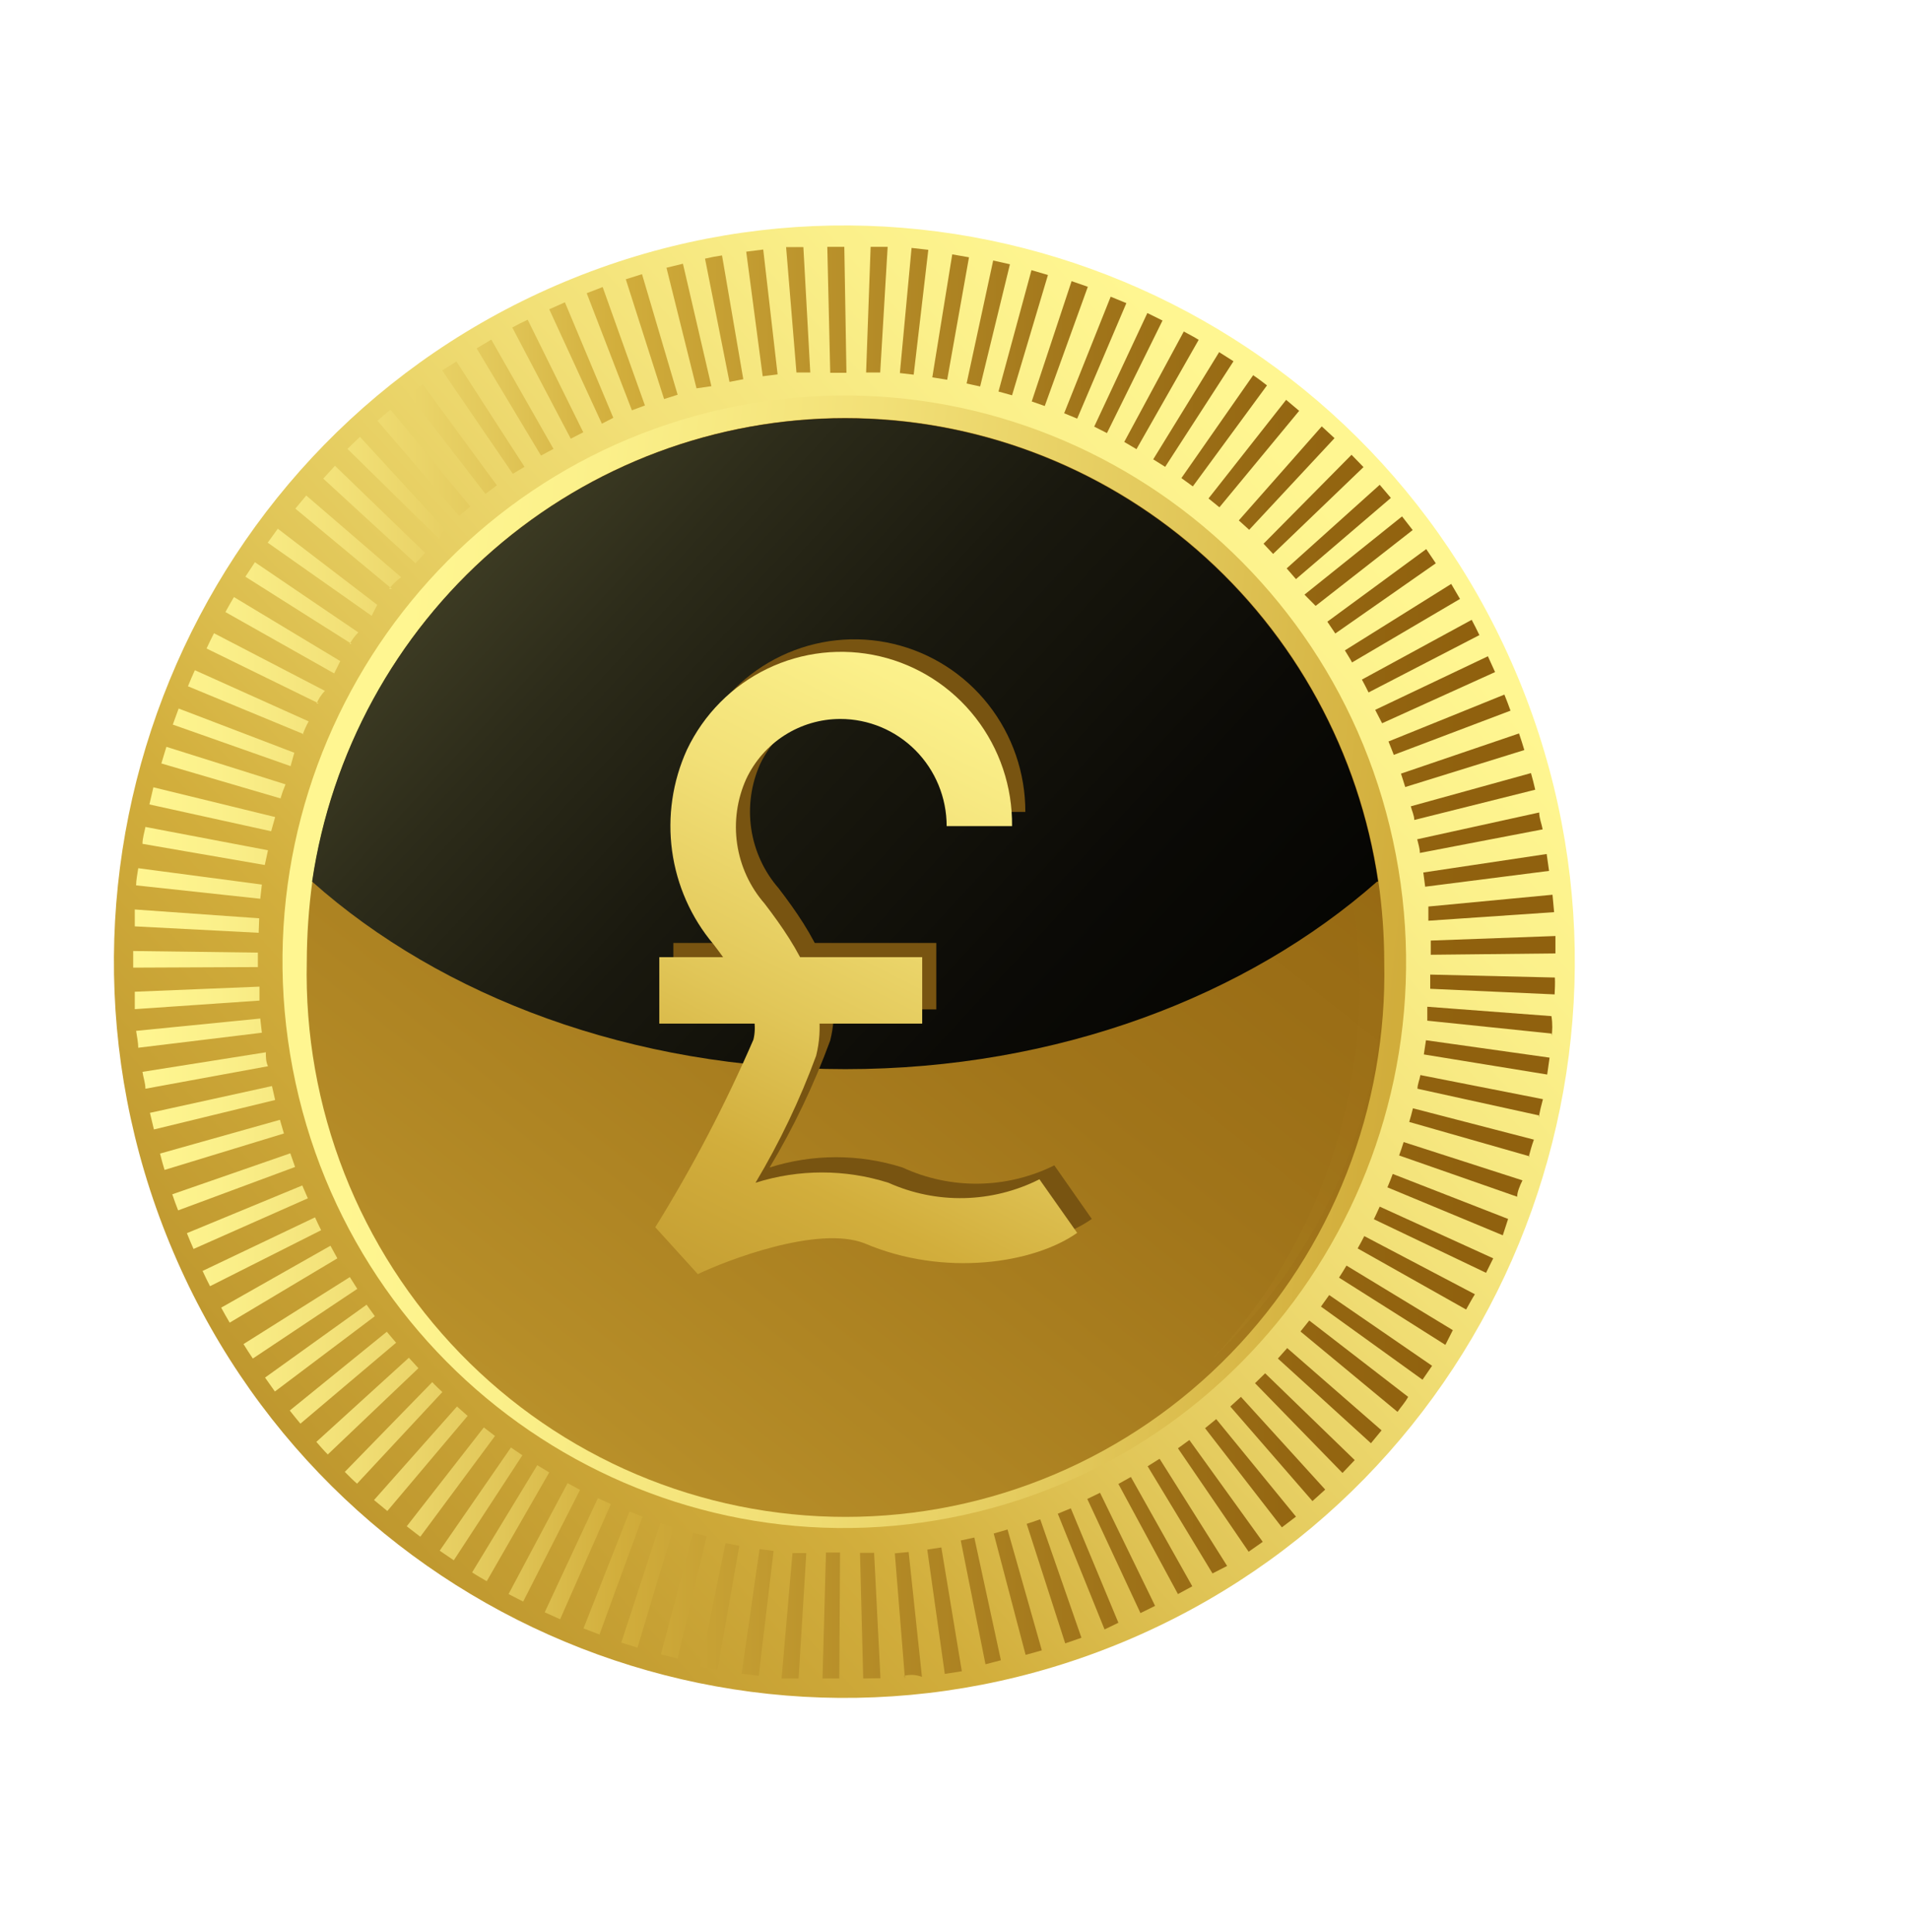 <svg width="174" height="176" viewBox="0 0 174 176" fill="none" xmlns="http://www.w3.org/2000/svg">
<g filter="url(#filter0_d_2059_4335)">
<path d="M112.379 149.57C146.324 135.397 162.443 96.17 148.383 61.954C134.322 27.738 95.407 11.489 61.462 25.662C27.517 39.835 11.398 79.062 25.459 113.278C39.519 147.494 78.434 163.743 112.379 149.57Z" fill="url(#paint0_linear_2059_4335)"/>
<path d="M86.456 152.921H84.93L85.245 141.447H86.529L86.456 152.921ZM88.636 152.921L88.345 141.472H89.629L90.21 152.896L88.636 152.921ZM82.751 152.921H81.201L82.194 141.496H83.453L82.751 152.921ZM92.438 152.921L91.518 141.521L92.777 141.399L93.988 152.774C93.407 152.555 92.898 152.555 92.365 152.677L92.438 152.921ZM79.118 152.677L77.568 152.481L79.191 141.13L80.474 141.301L79.118 152.677ZM96.071 152.506L94.472 141.179L95.756 140.984L97.621 152.262L96.071 152.506ZM75.364 152.115C74.832 152.115 74.323 151.944 73.814 151.822L76.091 140.593L77.35 140.837L75.364 152.115ZM99.776 151.627L97.524 140.349L98.759 140.08L101.181 151.261L99.776 151.627ZM71.732 151.114L70.206 150.724L73.136 139.641L74.371 139.958L71.732 151.114ZM103.433 150.773L100.527 139.714L101.786 139.348L104.91 150.358L103.433 150.773ZM68.075 150.113L66.598 149.65L70.158 138.762L71.368 139.153L68.075 150.113ZM107.041 149.723L103.53 138.835L104.765 138.42L108.518 149.21L107.041 149.723ZM64.612 148.917L63.159 148.356L67.348 137.712L68.535 138.176L64.612 148.917ZM110.625 148.453L106.363 137.908L107.55 137.42L111.885 147.843L110.625 148.453ZM61.028 147.526L59.623 146.891L64.466 136.492L65.653 137.029L61.028 147.526ZM113.895 146.964L109.051 136.565L110.214 136.004L115.227 146.305L113.895 146.964ZM57.661 145.915L56.329 145.231L61.706 135.125L62.844 135.735L57.661 145.915ZM117.31 145.231L111.885 135.198L113.023 134.563L118.617 144.523L117.31 145.231ZM54.343 144.059C53.883 143.791 53.447 143.547 53.011 143.254L58.945 133.489L60.035 134.148L54.343 144.059ZM120.458 143.351L114.549 133.587L115.639 132.903L121.79 142.668L120.458 143.351ZM51.34 142.155L50.057 141.277L56.547 131.878L57.589 132.586L51.34 142.155ZM123.751 141.374L117.31 131.951L118.351 131.195L125.035 140.471L123.751 141.374ZM48.289 140.007L47.054 139.055L54.077 130.047L55.094 130.828L48.289 140.007ZM126.779 139.153L119.78 130.12L120.797 129.29L128.062 138.176L126.779 139.153ZM45.286 137.664L44.075 136.663L51.631 128.143L52.6 128.998L45.286 137.664ZM129.564 136.76L122.08 128.143L123.049 127.264L130.726 135.711L129.564 136.76ZM42.525 135.174C42.138 134.832 41.774 134.466 41.411 134.1L49.379 125.922C49.669 126.239 49.984 126.532 50.299 126.825L42.525 135.174ZM132.3 134.197L124.333 126.019L125.253 125.116L133.414 133.025L132.3 134.197ZM39.861 132.513C39.498 132.147 39.159 131.756 38.82 131.365L47.248 123.7L48.119 124.652L39.861 132.513ZM134.892 131.488L126.415 123.773L127.263 122.821L135.86 130.316L134.892 131.488ZM37.367 129.705C37.052 129.315 36.713 128.924 36.398 128.509L45.237 121.332L46.085 122.333L37.367 129.705ZM137.313 128.631L128.474 121.308L129.273 120.307L138.282 127.264C137.967 127.826 137.652 128.143 137.313 128.631ZM35.042 126.776L34.146 125.507L43.397 118.867L44.148 119.916L35.042 126.776ZM139.59 125.702L130.339 119.038L131.089 117.988L140.462 124.433L139.59 125.702ZM33.032 123.773C32.741 123.334 32.451 122.895 32.184 122.455L41.871 116.352L42.549 117.426L33.032 123.773ZM141.673 122.528L131.985 116.401C132.228 116.035 132.446 115.669 132.664 115.303L142.351 121.186L141.673 122.528ZM30.925 120.502C30.658 120.039 30.392 119.599 30.15 119.135L40.103 113.496L40.733 114.644L30.925 120.502ZM143.562 119.306L133.681 113.74C133.899 113.374 134.092 112.984 134.286 112.617L144.361 117.915C144.07 118.379 143.828 118.842 143.562 119.306ZM29.133 117.182C28.89 116.719 28.673 116.255 28.455 115.791L38.699 110.909C38.868 111.299 39.062 111.69 39.256 112.08L29.133 117.182ZM145.378 115.962L135.158 111.08C135.328 110.713 135.521 110.323 135.691 109.932L146.032 114.644L145.378 115.962ZM27.631 113.789C27.413 113.301 27.22 112.837 27.026 112.349L37.536 108.004L38.045 109.175L27.631 113.789ZM146.904 112.544L136.393 108.175C136.563 107.76 136.732 107.369 136.877 106.954L147.388 111.055L146.904 112.544ZM26.227 110.274C26.033 109.786 25.863 109.297 25.694 108.809L36.447 105.074L36.882 106.319L26.227 110.274ZM148.211 109.029L137.459 105.27C137.604 104.855 137.749 104.464 137.87 104.049L148.696 107.54C148.454 108.028 148.211 108.614 148.211 109.029ZM24.991 106.588C24.846 106.1 24.701 105.611 24.58 105.099L35.502 102.023L35.865 103.268L24.991 106.588ZM149.325 105.343L138.379 102.218C138.5 101.803 138.621 101.388 138.718 100.973L149.737 103.829C149.519 104.415 149.398 104.928 149.253 105.44L149.325 105.343ZM24.023 102.902L23.66 101.388L34.776 98.947L35.066 100.216L24.023 102.902ZM150.246 101.632L139.13 99.191C139.13 98.8 139.323 98.385 139.396 97.946L150.561 100.143C150.391 100.753 150.27 101.291 150.173 101.803L150.246 101.632ZM23.248 99.191C23.248 98.678 23.054 98.166 22.981 97.653L34.218 95.871C34.218 96.286 34.218 96.726 34.412 97.141L23.248 99.191ZM150.948 97.897L139.711 96.067L139.905 94.773L151.166 96.359L150.948 97.897ZM22.594 95.456C22.594 94.968 22.473 94.431 22.4 93.918L33.71 92.795L33.855 94.089L22.594 95.456ZM151.335 94.162L140.026 92.991C140.026 92.576 140.026 92.136 140.026 91.721L151.335 92.576C151.457 93.308 151.408 93.967 151.36 94.358L151.335 94.162ZM22.279 91.941V90.354L33.637 89.89C33.637 90.33 33.637 90.745 33.637 91.16L22.279 91.941ZM151.65 90.598L140.292 90.086V88.792L151.65 89.06C151.675 89.573 151.65 90.086 151.626 90.598H151.65ZM22.134 88.157V86.644L33.492 86.79V88.108L22.134 88.157ZM140.341 86.985C140.341 86.546 140.341 86.131 140.341 85.692L151.699 85.277C151.699 85.814 151.699 86.326 151.699 86.863L140.341 86.985ZM33.565 84.984L22.279 84.398V82.86L33.613 83.665L33.565 84.984ZM140.123 83.885C140.123 83.446 140.123 83.031 140.123 82.591L151.432 81.517L151.578 83.104L140.123 83.885ZM33.71 81.883L22.4 80.663C22.4 80.15 22.521 79.638 22.594 79.1L33.855 80.59L33.71 81.883ZM139.832 80.785L139.663 79.491L150.9 77.807L151.118 79.345L139.832 80.785ZM34.122 78.808L22.981 76.879C22.981 76.366 23.151 75.854 23.248 75.341L34.412 77.465L34.122 78.808ZM139.348 77.709C139.348 77.294 139.202 76.879 139.106 76.464L150.221 74.023C150.221 74.535 150.439 75.048 150.536 75.561L139.348 77.709ZM34.703 75.732L23.611 73.29L23.974 71.728L35.066 74.438L34.703 75.732ZM138.839 74.706C138.839 74.291 138.621 73.876 138.524 73.461L149.471 70.434C149.616 70.923 149.737 71.435 149.858 71.948L138.839 74.706ZM35.599 72.754L24.701 69.556C24.846 69.043 25.016 68.53 25.161 68.042L36.011 71.46C35.833 71.882 35.679 72.314 35.55 72.754H35.599ZM138.016 71.704C137.895 71.289 137.749 70.874 137.628 70.483L148.381 66.822C148.55 67.334 148.72 67.822 148.865 68.335L138.016 71.704ZM36.471 69.8L25.742 66.016L26.275 64.551L36.81 68.579L36.471 69.8ZM136.974 68.774C136.805 68.359 136.66 67.944 136.49 67.554L147.049 63.282C147.243 63.77 147.436 64.258 147.606 64.746L136.974 68.774ZM37.682 66.895L27.123 62.525C27.316 62.037 27.534 61.549 27.752 61.06L38.117 65.723C37.9 66.114 37.73 66.504 37.585 66.895H37.682ZM135.909 65.894L135.279 64.673L145.547 59.791L146.201 61.231L135.909 65.894ZM39.038 64.087L28.818 59.083C29.036 58.619 29.254 58.155 29.496 57.692L39.595 62.94C39.231 63.331 39.014 63.697 38.844 64.087H39.038ZM134.674 63.087C134.48 62.696 134.286 62.305 134.068 61.915L144.07 56.471C144.312 56.935 144.555 57.399 144.772 57.862L134.674 63.087ZM40.442 61.353L30.537 55.763C30.779 55.299 31.046 54.86 31.312 54.396L40.999 60.23L40.442 61.353ZM133.172 60.352C132.978 59.986 132.736 59.62 132.518 59.254L142.205 53.2L143.005 54.567L133.172 60.352ZM42.041 58.668L32.354 52.541L33.225 51.223L42.646 57.618C42.283 57.96 42.065 58.326 41.847 58.668H42.041ZM131.646 57.716L130.92 56.642L139.929 50.026L140.801 51.32L131.646 57.716ZM43.857 56.105L34.388 49.441L35.308 48.171L44.366 55.104L43.857 56.105ZM129.854 55.202L128.837 54.176L137.725 47.048L138.694 48.293L129.854 55.202ZM45.722 53.664L36.907 46.34L37.9 45.144L46.545 52.59C45.964 53.005 45.698 53.346 45.431 53.664H45.722ZM128.062 52.761L127.215 51.784L135.691 44.168L136.708 45.364L128.062 52.761ZM47.853 51.32L39.45 43.606L40.515 42.434L48.725 50.368L47.853 51.32ZM125.979 50.466L125.108 49.538L133.124 41.434L134.214 42.556L125.979 50.466ZM49.984 49.074L41.653 40.897L42.791 39.798L50.517 48.196L49.984 49.074ZM123.8 48.269L122.855 47.414L130.411 38.846L131.574 39.92L123.8 48.269ZM51.825 46.999L44.39 38.333C44.777 37.992 45.165 37.65 45.577 37.332L52.842 46.145L51.825 46.999ZM121.088 46.218L120.095 45.413L127.166 36.429L128.353 37.43L121.088 46.218ZM54.222 44.998L47.248 35.965L48.507 35.013L55.264 44.217L54.222 44.998ZM118.666 44.314L117.624 43.557L124.163 34.183C124.599 34.476 125.011 34.794 125.422 35.111L118.666 44.314ZM56.717 43.167L50.275 33.744L51.583 32.938L57.782 42.532L56.717 43.167ZM116.147 42.532L115.057 41.849L121.063 32.084L122.371 32.914L116.147 42.532ZM59.284 41.507L53.423 31.742L54.755 30.937L60.422 40.897L59.284 41.507ZM113.532 40.921L112.418 40.262L117.842 30.204C118.302 30.448 118.763 30.692 119.199 30.961L113.532 40.921ZM61.996 39.969L56.668 29.838C57.128 29.594 57.589 29.35 58.073 29.13L63.134 39.383L61.996 39.969ZM110.843 39.456L109.681 38.87L114.524 28.52L115.905 29.203L110.843 39.456ZM64.83 38.602L60.035 28.178L61.463 27.543L65.871 38.065L64.83 38.602ZM108.131 38.138L106.944 37.65L111.182 27.031L112.611 27.617L108.131 38.138ZM67.566 37.381L63.449 26.713L64.902 26.152L68.753 36.942L67.566 37.381ZM105.176 36.991L103.99 36.576L107.622 25.615L109.1 26.128L105.176 36.991ZM70.497 36.356L67.009 25.444L68.487 24.98L71.732 35.965L70.497 36.356ZM102.198 36.014L100.963 35.672L103.966 24.614L105.467 25.053L102.198 36.014ZM73.451 35.38L70.715 24.394L72.216 24.028L74.807 35.184L73.451 35.38ZM99.291 35.209L98.056 34.94L100.478 23.735L102.004 24.077L99.291 35.209ZM76.454 34.794L74.226 23.564C74.735 23.442 75.267 23.345 75.776 23.271L77.713 34.55L76.454 34.794ZM96.288 34.598L94.932 34.379L96.749 23.174L98.274 23.442L96.288 34.598ZM79.481 34.281L77.98 22.93L79.53 22.734L80.838 34.11L79.481 34.281ZM93.237 34.135L91.978 33.988L93.043 22.588L94.569 22.759L93.237 34.135ZM82.557 33.939L81.613 22.515H83.187L83.816 33.939H82.557ZM90.186 33.939H88.902L89.314 22.49H90.864L90.186 33.939ZM85.633 33.939L85.366 22.49H86.916L87.11 33.964H85.633V33.939Z" fill="url(#paint1_linear_2059_4335)"/>
<path d="M96.591 138.276C124.343 132.89 142.508 105.845 137.163 77.872C131.819 49.898 104.99 31.588 77.238 36.975C49.486 42.362 31.322 69.406 36.666 97.379C42.01 125.353 68.839 143.663 96.591 138.276Z" fill="url(#paint2_linear_2059_4335)"/>
<path d="M136.102 87.619C136.247 94.208 135.085 100.76 132.684 106.89C130.283 113.02 126.691 118.605 122.12 123.316C117.548 128.028 112.089 131.772 106.062 134.328C100.036 136.883 93.563 138.2 87.025 138.2C80.487 138.2 74.014 136.883 67.988 134.328C61.961 131.772 56.502 128.028 51.93 123.316C47.358 118.605 43.767 113.02 41.366 106.89C38.965 100.76 37.802 94.208 37.948 87.619C37.955 85.169 38.125 82.723 38.456 80.296C40.186 68.561 46.04 57.843 54.953 50.094C63.865 42.346 75.243 38.084 87.013 38.084C98.782 38.084 110.16 42.346 119.073 50.094C127.986 57.843 133.84 68.561 135.569 80.296C135.921 82.721 136.099 85.168 136.102 87.619V87.619Z" fill="url(#paint3_linear_2059_4335)"/>
<path style="mix-blend-mode:color-burn" opacity="0.15" d="M135.448 80.321C134.097 71.103 130.188 62.457 124.173 55.381C118.158 48.305 110.281 43.087 101.451 40.329C92.621 37.571 83.198 37.384 74.267 39.791C65.337 42.197 57.263 47.1 50.977 53.932C57.488 47.683 65.578 43.358 74.363 41.43C83.147 39.502 92.289 40.046 100.788 43.002C109.287 45.957 116.816 51.211 122.553 58.189C128.29 65.167 132.014 73.6 133.317 82.567C133.667 84.992 133.845 87.439 133.85 89.89C133.852 102.46 129.087 114.556 120.53 123.7C125.442 119.084 129.36 113.499 132.039 107.292C134.718 101.085 136.101 94.389 136.102 87.62C136.058 85.174 135.839 82.735 135.448 80.321V80.321Z" fill="url(#paint4_linear_2059_4335)"/>
<path style="mix-blend-mode:screen" d="M135.448 80.32C123.654 90.719 106.387 97.408 87.012 97.408C67.638 97.408 50.25 90.841 38.432 80.32C40.161 68.585 46.015 57.867 54.928 50.119C63.841 42.371 75.219 38.108 86.988 38.108C98.758 38.108 110.136 42.371 119.048 50.119C127.961 57.867 133.815 68.585 135.545 80.32H135.448Z" fill="url(#paint5_linear_2059_4335)"/>
<path d="M74.855 114.789L70.981 110.517C74.375 105.052 77.362 99.34 79.917 93.429C80.522 90.988 78.9 88.156 76.284 84.739C74.249 82.323 72.94 79.372 72.511 76.233C72.082 73.094 72.551 69.896 73.862 67.016C75.415 63.832 77.993 61.273 81.173 59.755C84.354 58.238 87.951 57.851 91.378 58.658C94.805 59.465 97.86 61.418 100.045 64.199C102.229 66.98 103.415 70.426 103.408 73.973H97.523C97.523 71.383 96.502 68.9 94.686 67.068C92.869 65.237 90.405 64.208 87.836 64.208C86.051 64.2 84.299 64.7 82.783 65.65C81.266 66.6 80.046 67.962 79.263 69.579C78.427 71.432 78.141 73.489 78.437 75.503C78.734 77.517 79.601 79.401 80.934 80.93C84.131 85.105 86.916 89.67 85.632 94.796C84.158 98.82 82.309 102.694 80.111 106.367C84.051 105.116 88.279 105.116 92.219 106.367C94.394 107.372 96.763 107.876 99.156 107.842C101.547 107.808 103.902 107.238 106.048 106.172L109.462 111.054C105.515 113.837 97.354 115.106 90.088 112.006C85.778 110.346 77.447 113.495 74.855 114.789Z" fill="#785411"/>
<path d="M95.296 85.911H71.345V91.965H95.296V85.911Z" fill="#785411"/>
<path d="M73.572 116.083L69.697 111.811C73.087 106.343 76.073 100.631 78.634 94.723C79.239 92.282 77.617 89.45 75.001 86.032C72.966 83.617 71.657 80.666 71.228 77.527C70.799 74.387 71.268 71.19 72.579 68.309C74.11 65.084 76.687 62.483 79.884 60.934C83.081 59.386 86.706 58.985 90.161 59.796C93.615 60.608 96.691 62.583 98.88 65.397C101.068 68.21 102.239 71.692 102.197 75.267H96.24C96.24 72.677 95.219 70.193 93.403 68.362C91.586 66.531 89.122 65.502 86.553 65.502C84.757 65.503 82.998 66.017 81.481 66.985C79.963 67.953 78.749 69.335 77.98 70.97C77.144 72.824 76.858 74.881 77.154 76.894C77.45 78.908 78.317 80.793 79.651 82.322C82.847 86.496 85.632 91.061 84.349 96.187C82.87 100.209 81.021 104.083 78.827 107.758C82.768 106.507 86.995 106.507 90.936 107.758C93.11 108.733 95.471 109.21 97.849 109.155C100.228 109.1 102.565 108.515 104.692 107.441L108.131 112.323C104.183 115.106 96.022 116.376 88.757 113.275C84.494 111.615 76.163 114.838 73.572 116.083Z" fill="url(#paint6_linear_2059_4335)"/>
<path d="M94.012 87.204H70.061V93.258H94.012V87.204Z" fill="url(#paint7_linear_2059_4335)"/>
</g>
<defs>
<filter id="filter0_d_2059_4335" x="3.377" y="13.54" width="150.087" height="148.151" filterUnits="userSpaceOnUse" color-interpolation-filters="sRGB">
<feFlood flood-opacity="0" result="BackgroundImageFix"/>
<feColorMatrix in="SourceAlpha" type="matrix" values="0 0 0 0 0 0 0 0 0 0 0 0 0 0 0 0 0 0 127 0" result="hardAlpha"/>
<feOffset dx="-10"/>
<feGaussianBlur stdDeviation="3.5"/>
<feComposite in2="hardAlpha" operator="out"/>
<feColorMatrix type="matrix" values="0 0 0 0 0 0 0 0 0 0 0 0 0 0 0 0 0 0 0.25 0"/>
<feBlend mode="normal" in2="BackgroundImageFix" result="effect1_dropShadow_2059_4335"/>
<feBlend mode="normal" in="SourceGraphic" in2="effect1_dropShadow_2059_4335" result="shape"/>
</filter>
<linearGradient id="paint0_linear_2059_4335" x1="131.85" y1="46.324" x2="-76.294" y2="234.594" gradientUnits="userSpaceOnUse">
<stop stop-color="#FFF691"/>
<stop offset="0.06" stop-color="#FBF08A"/>
<stop offset="0.15" stop-color="#F2E077"/>
<stop offset="0.26" stop-color="#E1C658"/>
<stop offset="0.34" stop-color="#D2AE3C"/>
<stop offset="0.51" stop-color="#B68D28"/>
<stop offset="0.67" stop-color="#A1751A"/>
<stop offset="0.82" stop-color="#946611"/>
<stop offset="0.94" stop-color="#90610E"/>
</linearGradient>
<linearGradient id="paint1_linear_2059_4335" x1="22.11" y1="87.62" x2="151.699" y2="87.62" gradientUnits="userSpaceOnUse">
<stop stop-color="#FFF691"/>
<stop offset="0.06" stop-color="#FBF08A"/>
<stop offset="0.15" stop-color="#F2E077"/>
<stop offset="0.26" stop-color="#E1C658"/>
<stop offset="0.34" stop-color="#D2AE3C"/>
<stop offset="0.51" stop-color="#B68D28"/>
<stop offset="0.67" stop-color="#A1751A"/>
<stop offset="0.82" stop-color="#946611"/>
<stop offset="0.94" stop-color="#90610E"/>
</linearGradient>
<linearGradient id="paint2_linear_2059_4335" x1="43.783" y1="82.686" x2="313.84" y2="112.988" gradientUnits="userSpaceOnUse">
<stop stop-color="#FFF691"/>
<stop offset="0.06" stop-color="#FBF08A"/>
<stop offset="0.15" stop-color="#F2E077"/>
<stop offset="0.26" stop-color="#E1C658"/>
<stop offset="0.34" stop-color="#D2AE3C"/>
<stop offset="0.51" stop-color="#B68D28"/>
<stop offset="0.67" stop-color="#A1751A"/>
<stop offset="0.82" stop-color="#946611"/>
<stop offset="0.94" stop-color="#90610E"/>
</linearGradient>
<linearGradient id="paint3_linear_2059_4335" x1="-33.882" y1="242.998" x2="150.232" y2="9.901" gradientUnits="userSpaceOnUse">
<stop stop-color="#FFF691"/>
<stop offset="0.06" stop-color="#FBF08A"/>
<stop offset="0.15" stop-color="#F2E077"/>
<stop offset="0.26" stop-color="#E1C658"/>
<stop offset="0.34" stop-color="#D2AE3C"/>
<stop offset="0.51" stop-color="#B68D28"/>
<stop offset="0.67" stop-color="#A1751A"/>
<stop offset="0.82" stop-color="#946611"/>
<stop offset="0.94" stop-color="#90610E"/>
</linearGradient>
<linearGradient id="paint4_linear_2059_4335" x1="30.198" y1="160.708" x2="136.294" y2="26.362" gradientUnits="userSpaceOnUse">
<stop stop-color="#FFF691"/>
<stop offset="0.06" stop-color="#FBF08A"/>
<stop offset="0.15" stop-color="#F2E077"/>
<stop offset="0.26" stop-color="#E1C658"/>
<stop offset="0.34" stop-color="#D2AE3C"/>
<stop offset="0.51" stop-color="#B68D28"/>
<stop offset="0.67" stop-color="#A1751A"/>
<stop offset="0.82" stop-color="#946611"/>
<stop offset="0.94" stop-color="#90610E"/>
</linearGradient>
<linearGradient id="paint5_linear_2059_4335" x1="-3.586" y1="-12.322" x2="175.639" y2="153.912" gradientUnits="userSpaceOnUse">
<stop stop-color="#FFF691"/>
<stop offset="0.02" stop-color="#EBE286"/>
<stop offset="0.09" stop-color="#BAB46A"/>
<stop offset="0.16" stop-color="#8E8951"/>
<stop offset="0.24" stop-color="#67643B"/>
<stop offset="0.31" stop-color="#474529"/>
<stop offset="0.4" stop-color="#2D2C1A"/>
<stop offset="0.49" stop-color="#19180E"/>
<stop offset="0.6" stop-color="#0B0A06"/>
<stop offset="0.73" stop-color="#020201"/>
<stop offset="0.94"/>
</linearGradient>
<linearGradient id="paint6_linear_2059_4335" x1="106.266" y1="58.496" x2="34.301" y2="201.284" gradientUnits="userSpaceOnUse">
<stop stop-color="#FFF691"/>
<stop offset="0.06" stop-color="#FBF08A"/>
<stop offset="0.15" stop-color="#F2E077"/>
<stop offset="0.26" stop-color="#E1C658"/>
<stop offset="0.34" stop-color="#D2AE3C"/>
<stop offset="0.51" stop-color="#B68D28"/>
<stop offset="0.67" stop-color="#A1751A"/>
<stop offset="0.82" stop-color="#946611"/>
<stop offset="0.94" stop-color="#90610E"/>
</linearGradient>
<linearGradient id="paint7_linear_2059_4335" x1="99.485" y1="55.079" x2="27.52" y2="197.866" gradientUnits="userSpaceOnUse">
<stop stop-color="#FFF691"/>
<stop offset="0.06" stop-color="#FBF08A"/>
<stop offset="0.15" stop-color="#F2E077"/>
<stop offset="0.26" stop-color="#E1C658"/>
<stop offset="0.34" stop-color="#D2AE3C"/>
<stop offset="0.51" stop-color="#B68D28"/>
<stop offset="0.67" stop-color="#A1751A"/>
<stop offset="0.82" stop-color="#946611"/>
<stop offset="0.94" stop-color="#90610E"/>
</linearGradient>
</defs>
</svg>
